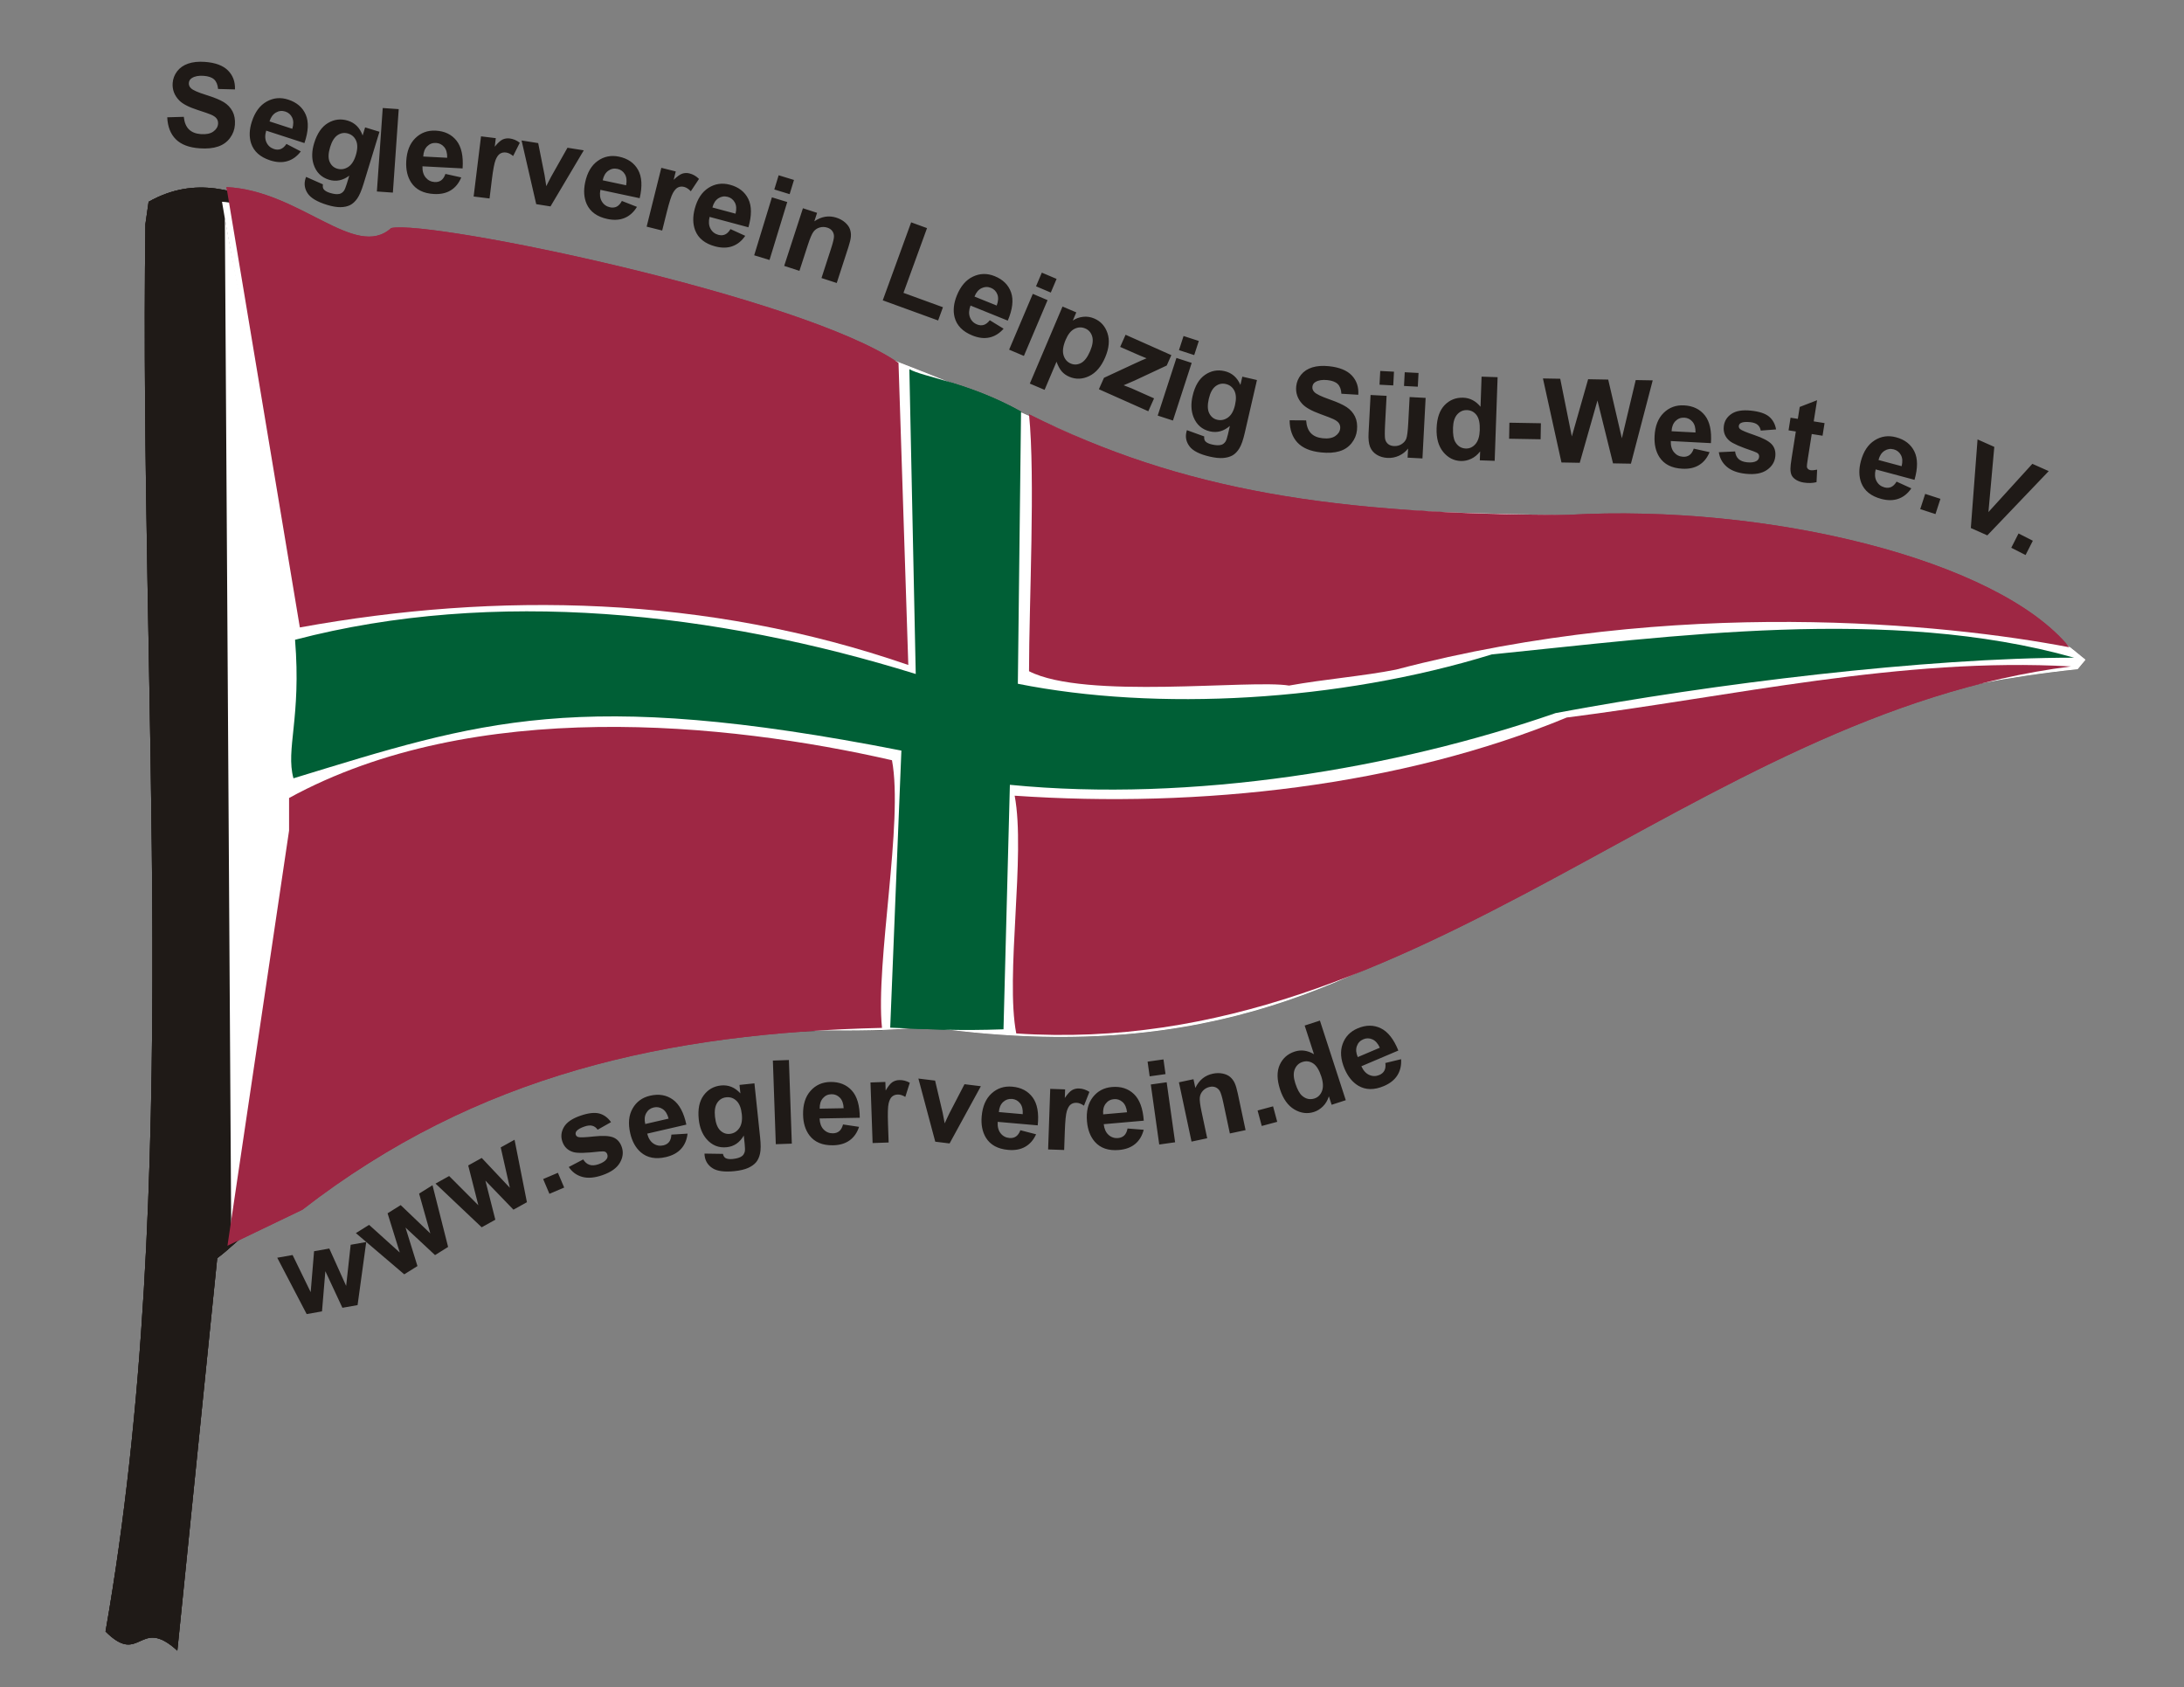 <?xml version="1.0" encoding="UTF-8"?>
<!DOCTYPE svg PUBLIC "-//W3C//DTD SVG 1.1//EN" "http://www.w3.org/Graphics/SVG/1.1/DTD/svg11.dtd">
<!-- Creator: CorelDRAW -->
<svg xmlns="http://www.w3.org/2000/svg" xml:space="preserve" width="145mm" height="112mm" style="shape-rendering:geometricPrecision; text-rendering:geometricPrecision; image-rendering:optimizeQuality; fill-rule:evenodd; clip-rule:evenodd"
viewBox="0 0 145 112">
 <rect x="0" y="0" width="145" height="112" fill="#808080" stroke="none"/>
 <defs>
  <style type="text/css">
   <![CDATA[
    .fil0 {fill:none}
    .fil5 {fill:#005F36}
    .fil1 {fill:#1F1A17}
    .fil4 {fill:#9E2744}
    .fil3 {fill:white}
    .fil2 {fill:white}
    .fil6 {fill:#1F1A17;fill-rule:nonzero}
   ]]>
  </style>
 </defs>
 <g id="Ebene_x0020_2">
  <rect class="fil0" x="-0" y="-0" width="145" height="112"/>
  <path class="fil1" d="M11.774 109.585c-2.542,-2.331 -2.437,1.059 -4.767,-1.271 5.191,-29.662 2.225,-61.973 2.648,-93.436l0.212 -1.483c6.25,-3.496 10.911,3.92 17.585,2.86 15.89,0.742 33.264,7.733 47.671,14.407 20.446,7.521 45.235,-2.119 63.35,13.136l-0.53 0.636c-36.548,3.814 -41.103,28.815 -76.486,23.73 -9.216,1.165 -20.128,-2.754 -40.15,11.123l-0.106 0.106c-3.708,0.848 -5.297,3.072 -6.78,4.132l-2.648 26.06z"/>
  <g id="_130138264">
   <path id="_130917840" class="fil1" d="M11.774 109.585c-2.542,-2.331 -2.437,1.059 -4.767,-1.271 5.191,-29.662 2.225,-61.973 2.648,-93.436l0.212 -1.483c6.25,-3.496 10.911,3.92 17.585,2.86 15.89,0.742 33.264,7.733 47.671,14.407 20.446,7.521 45.235,-2.119 63.35,13.136l-0.53 0.636c-36.548,3.814 -41.103,28.815 -76.486,23.73 -9.216,1.165 -20.128,-2.754 -40.15,11.123l-0.106 0.106c-3.708,0.848 -5.297,3.072 -6.78,4.132l-2.648 26.06z"/>
   <path id="_130782976" class="fil2" d="M14.74 13.395c2.437,0.106 7.839,3.39 12.712,2.86 15.89,0.742 33.264,7.733 47.671,14.407 20.446,7.521 45.235,-2.119 63.35,13.136l-0.53 0.636c-36.548,3.814 -41.103,28.815 -76.486,23.73 -9.216,1.165 -20.022,-2.86 -39.832,10.7l-0.424 0.53c-1.801,0.742 -3.602,1.377 -5.509,1.907 1.377,-11.123 4.343,-21.611 3.92,-33.9 0,-12.077 -2.966,-22.459 -4.873,-34.005z"/>
   <path id="_130918576" class="fil3" d="M15.352 81.851l-0.424 -67.375c4.026,21.823 8.687,34.111 0.424,67.375z"/>
   <path id="_131601000" class="fil4" d="M15.101 82.704l4.091 -27.563 0 -2.164c12.274,-6.72 29.081,-5.011 40.028,-2.506 0.774,4.1 -1.106,13.44 -0.663,17.768 -14.264,0.342 -26.87,3.075 -38.48,12.073l-4.976 2.392z"/>
   <path id="_130190160" class="fil5" d="M59.103 68.227l0.742 -18.396c-21.505,-4.22 -27.967,-1.948 -40.362,1.84 -0.53,-1.948 0.53,-4.004 0.106,-9.198 13.242,-3.463 27.967,-1.84 41.209,2.272l-0.424 -20.236c0.953,0.541 3.92,0.866 7.415,2.814l-0.212 18.072c9.216,1.84 21.293,1.19 31.463,-1.948 11.865,-1.19 26.378,-3.246 38.667,0.216 -9.852,0 -24.047,1.731 -34.429,3.679 -10.594,3.679 -24.153,5.952 -36.23,4.761l-0.424 16.232c-2.966,0.108 -4.873,0 -7.521,-0.108z"/>
   <path id="_130728320" class="fil4" d="M67.472 68.609c-0.742,-3.814 0.636,-11.865 -0.106,-15.784 12.289,0.847 25.637,-0.636 36.654,-5.191 10.912,-1.377 22.247,-4.026 33.476,-3.39 -25.107,3.178 -43.01,26.166 -70.024,24.365z"/>
   <path id="_131324864" class="fil4" d="M85.587 45.515c-2.542,-0.424 -13.56,0.953 -17.268,-0.954 0,-4.449 0.424,-12.818 0,-17.056 10.17,5.085 20.34,6.674 35.806,6.674 13.242,-0.742 28.497,2.966 33.264,8.793 -8.263,-1.589 -26.166,-3.39 -44.705,1.483 -2.119,0.424 -4.767,0.636 -7.098,1.059z"/>
   <path id="_129185712" class="fil4" d="M60.304 44.148c-13.429,-4.646 -27.292,-4.872 -40.396,-2.493l-4.873 -29.234c4.873,0.227 8.556,4.872 10.938,2.719 2.599,-0.567 27.292,4.532 33.681,8.952l0.65 20.056z"/>
  </g>
  <path class="fil1" d="M11.774 109.585c-2.542,-2.331 -2.437,1.059 -4.767,-1.271 5.191,-29.662 2.225,-61.973 2.648,-93.436l0.212 -1.483c6.25,-3.496 10.911,3.92 17.585,2.86 15.89,0.742 33.264,7.733 47.671,14.407 20.446,7.521 45.235,-2.119 63.35,13.136l-0.53 0.636c-36.548,3.814 -41.103,28.815 -76.486,23.73 -9.216,1.165 -20.128,-2.754 -40.15,11.123l-0.106 0.106c-3.708,0.848 -5.297,3.072 -6.78,4.132l-2.648 26.06z"/>
  <path class="fil2" d="M14.74 13.395c2.437,0.106 7.839,3.39 12.712,2.86 15.89,0.742 33.264,7.733 47.671,14.407 20.446,7.521 45.235,-2.119 63.35,13.136l-0.53 0.636c-36.548,3.814 -41.103,28.815 -76.486,23.73 -9.216,1.165 -20.022,-2.86 -39.832,10.7l-0.424 0.53c-1.801,0.742 -3.602,1.377 -5.509,1.907 1.377,-11.123 4.343,-21.611 3.92,-33.9 0,-12.077 -2.966,-22.459 -4.873,-34.005z"/>
  <path class="fil3" d="M15.352 81.851l-0.424 -67.375c4.026,21.823 8.687,34.111 0.424,67.375z"/>
  <path class="fil4" d="M15.101 82.704l4.091 -27.563 0 -2.164c12.274,-6.72 29.081,-5.011 40.028,-2.506 0.774,4.1 -1.106,13.44 -0.663,17.768 -14.264,0.342 -26.87,3.075 -38.48,12.073l-4.976 2.392z"/>
  <path class="fil5" d="M59.103 68.227l0.742 -18.396c-21.505,-4.22 -27.967,-1.948 -40.362,1.84 -0.53,-1.948 0.53,-4.004 0.106,-9.198 13.242,-3.463 27.967,-1.84 41.209,2.272l-0.424 -20.236c0.953,0.541 3.92,0.866 7.415,2.814l-0.212 18.072c9.216,1.84 21.293,1.19 31.463,-1.948 11.865,-1.19 26.378,-3.246 38.667,0.216 -9.852,0 -24.047,1.731 -34.429,3.679 -10.594,3.679 -24.153,5.952 -36.23,4.761l-0.424 16.232c-2.966,0.108 -4.873,0 -7.521,-0.108z"/>
  <path class="fil4" d="M67.472 68.609c-0.742,-3.814 0.636,-11.865 -0.106,-15.784 12.289,0.847 25.637,-0.636 36.654,-5.191 10.912,-1.377 22.247,-4.026 33.476,-3.39 -25.107,3.178 -43.01,26.166 -70.024,24.365z"/>
  <path class="fil4" d="M85.587 45.515c-2.542,-0.424 -13.56,0.953 -17.268,-0.954 0,-4.449 0.424,-12.818 0,-17.056 10.17,5.085 20.34,6.674 35.806,6.674 13.242,-0.742 28.497,2.966 33.264,8.793 -8.263,-1.589 -26.166,-3.39 -44.705,1.483 -2.119,0.424 -4.767,0.636 -7.098,1.059z"/>
  <path class="fil4" d="M60.304 44.148c-13.429,-4.646 -27.292,-4.872 -40.396,-2.493l-4.873 -29.234c4.873,0.227 8.556,4.872 10.938,2.719 2.599,-0.567 27.292,4.532 33.681,8.952l0.65 20.056z"/>
  <path class="fil6" d="M11.105 7.787l1.097 -0.031c0.039,0.371 0.153,0.649 0.342,0.834 0.188,0.184 0.452,0.29 0.792,0.314 0.36,0.025 0.638,-0.032 0.83,-0.173 0.194,-0.139 0.298,-0.311 0.312,-0.515 0.009,-0.132 -0.022,-0.245 -0.093,-0.342 -0.07,-0.098 -0.198,-0.188 -0.386,-0.268 -0.127,-0.056 -0.421,-0.157 -0.879,-0.305 -0.59,-0.19 -0.998,-0.403 -1.224,-0.637 -0.319,-0.328 -0.464,-0.712 -0.433,-1.151 0.02,-0.283 0.118,-0.54 0.295,-0.776 0.177,-0.234 0.421,-0.405 0.731,-0.513 0.311,-0.107 0.678,-0.146 1.104,-0.116 0.697,0.049 1.209,0.238 1.54,0.567 0.33,0.33 0.486,0.75 0.468,1.261l-1.122 -0.029c-0.028,-0.288 -0.117,-0.501 -0.266,-0.636 -0.149,-0.136 -0.38,-0.214 -0.695,-0.237 -0.325,-0.023 -0.585,0.025 -0.778,0.147 -0.125,0.077 -0.192,0.188 -0.202,0.331 -0.009,0.132 0.038,0.248 0.143,0.348 0.132,0.129 0.467,0.276 1.002,0.442 0.536,0.167 0.929,0.328 1.18,0.483 0.251,0.156 0.442,0.358 0.574,0.607 0.13,0.249 0.183,0.548 0.159,0.898 -0.022,0.317 -0.131,0.609 -0.327,0.873 -0.196,0.265 -0.46,0.454 -0.792,0.566 -0.332,0.113 -0.739,0.152 -1.221,0.118 -0.701,-0.049 -1.228,-0.248 -1.58,-0.598 -0.353,-0.35 -0.544,-0.838 -0.573,-1.462zm7.912 1.768l0.955 0.497c-0.251,0.328 -0.546,0.543 -0.89,0.645 -0.342,0.104 -0.724,0.086 -1.145,-0.051 -0.666,-0.216 -1.087,-0.593 -1.266,-1.132 -0.139,-0.43 -0.123,-0.912 0.05,-1.442 0.206,-0.635 0.534,-1.078 0.983,-1.329 0.448,-0.252 0.925,-0.295 1.432,-0.13 0.57,0.185 0.958,0.519 1.165,1.003 0.206,0.483 0.176,1.11 -0.089,1.882l-2.538 -0.825c-0.09,0.303 -0.085,0.563 0.017,0.78 0.102,0.218 0.27,0.365 0.503,0.441 0.159,0.052 0.306,0.052 0.442,0.001 0.137,-0.052 0.264,-0.164 0.381,-0.339zm0.39 -1.005c0.088,-0.296 0.086,-0.543 -0.009,-0.743 -0.094,-0.199 -0.245,-0.333 -0.452,-0.4 -0.221,-0.072 -0.43,-0.05 -0.626,0.065 -0.196,0.113 -0.339,0.309 -0.426,0.587l1.513 0.492zm0.913 3.193l1.12 0.496c-0.022,0.142 -0.006,0.248 0.048,0.321 0.074,0.102 0.217,0.185 0.423,0.248 0.266,0.081 0.477,0.103 0.635,0.063 0.105,-0.026 0.199,-0.09 0.281,-0.195 0.057,-0.075 0.12,-0.226 0.19,-0.453l0.172 -0.561c-0.431,0.323 -0.88,0.413 -1.344,0.271 -0.517,-0.158 -0.86,-0.502 -1.028,-1.031 -0.13,-0.418 -0.118,-0.884 0.04,-1.399 0.197,-0.646 0.504,-1.09 0.919,-1.337 0.414,-0.245 0.853,-0.298 1.314,-0.157 0.475,0.145 0.804,0.475 0.986,0.987l0.165 -0.539 0.953 0.291 -1.056 3.454c-0.139,0.454 -0.28,0.781 -0.424,0.984 -0.143,0.203 -0.302,0.346 -0.476,0.433 -0.175,0.086 -0.386,0.131 -0.634,0.135 -0.248,0.003 -0.545,-0.048 -0.89,-0.153 -0.653,-0.2 -1.081,-0.454 -1.285,-0.759 -0.205,-0.307 -0.254,-0.632 -0.15,-0.975 0.011,-0.035 0.024,-0.075 0.042,-0.122zm1.599 -1.98c-0.125,0.408 -0.137,0.732 -0.037,0.969 0.101,0.238 0.266,0.392 0.498,0.463 0.249,0.076 0.489,0.043 0.72,-0.099 0.23,-0.142 0.405,-0.404 0.522,-0.786 0.122,-0.398 0.129,-0.719 0.024,-0.963 -0.104,-0.244 -0.282,-0.404 -0.533,-0.481 -0.245,-0.075 -0.474,-0.041 -0.691,0.1 -0.217,0.142 -0.384,0.406 -0.503,0.796zm3.103 2.95l0.388 -5.542 1.062 0.074 -0.388 5.542 -1.062 -0.074zm4.55 -1.167l1.051 0.233c-0.157,0.382 -0.387,0.666 -0.692,0.854 -0.304,0.189 -0.677,0.27 -1.119,0.247 -0.699,-0.037 -1.204,-0.291 -1.516,-0.766 -0.246,-0.379 -0.354,-0.849 -0.325,-1.406 0.035,-0.666 0.237,-1.179 0.605,-1.538 0.367,-0.359 0.818,-0.524 1.35,-0.497 0.598,0.031 1.059,0.254 1.385,0.667 0.324,0.413 0.458,1.026 0.401,1.841l-2.665 -0.14c-0.009,0.316 0.064,0.566 0.218,0.749 0.155,0.184 0.356,0.283 0.6,0.296 0.167,0.009 0.308,-0.029 0.427,-0.114 0.118,-0.086 0.213,-0.227 0.28,-0.426zm0.117 -1.072c0.009,-0.309 -0.058,-0.547 -0.201,-0.715 -0.143,-0.168 -0.323,-0.258 -0.54,-0.269 -0.233,-0.012 -0.428,0.063 -0.588,0.224 -0.16,0.16 -0.247,0.386 -0.26,0.677l1.589 0.083zm2.814 2.702l-1.057 -0.13 0.49 -3.994 0.981 0.12 -0.07 0.567c0.201,-0.248 0.374,-0.406 0.518,-0.475 0.145,-0.068 0.302,-0.093 0.473,-0.072 0.241,0.03 0.464,0.125 0.671,0.286l-0.441 0.88c-0.163,-0.136 -0.322,-0.214 -0.474,-0.233 -0.149,-0.018 -0.278,0.006 -0.391,0.076 -0.114,0.068 -0.212,0.206 -0.297,0.412 -0.085,0.206 -0.17,0.649 -0.253,1.328l-0.151 1.234zm3.098 0.378l-0.973 -4.228 1.104 0.175 0.427 2.147 0.11 0.712c0.085,-0.163 0.14,-0.271 0.163,-0.324 0.054,-0.107 0.108,-0.213 0.166,-0.318l1.078 -1.909 1.082 0.171 -2.21 3.724 -0.947 -0.15zm5.686 -0.214l1.002 0.394c-0.215,0.352 -0.487,0.598 -0.817,0.735 -0.33,0.139 -0.711,0.161 -1.144,0.069 -0.684,-0.145 -1.143,-0.476 -1.377,-0.994 -0.183,-0.413 -0.217,-0.894 -0.101,-1.439 0.139,-0.653 0.418,-1.128 0.838,-1.425 0.419,-0.297 0.89,-0.39 1.411,-0.279 0.586,0.124 1.006,0.416 1.263,0.876 0.256,0.459 0.292,1.085 0.108,1.881l-2.61 -0.555c-0.058,0.31 -0.026,0.569 0.099,0.774 0.124,0.206 0.307,0.335 0.546,0.386 0.163,0.035 0.309,0.02 0.439,-0.045 0.13,-0.066 0.246,-0.191 0.343,-0.377zm0.283 -1.04c0.057,-0.304 0.028,-0.549 -0.086,-0.738 -0.115,-0.188 -0.279,-0.305 -0.491,-0.35 -0.228,-0.048 -0.433,-0.005 -0.616,0.13 -0.183,0.133 -0.304,0.343 -0.362,0.628l1.556 0.331zm2.395 3.005l-1.033 -0.258 0.974 -3.905 0.959 0.239 -0.138 0.555c0.23,-0.221 0.421,-0.358 0.572,-0.408 0.152,-0.05 0.311,-0.056 0.478,-0.014 0.236,0.059 0.446,0.18 0.631,0.365l-0.544 0.82c-0.145,-0.155 -0.293,-0.252 -0.443,-0.289 -0.146,-0.036 -0.277,-0.028 -0.398,0.028 -0.121,0.054 -0.235,0.179 -0.345,0.373 -0.11,0.194 -0.247,0.624 -0.413,1.288l-0.301 1.206zm4.533 -0.095l0.98 0.446c-0.233,0.341 -0.517,0.571 -0.855,0.691 -0.337,0.121 -0.719,0.123 -1.146,0.009 -0.676,-0.181 -1.117,-0.535 -1.323,-1.064 -0.161,-0.422 -0.17,-0.904 -0.026,-1.443 0.173,-0.645 0.477,-1.104 0.912,-1.379 0.434,-0.275 0.909,-0.343 1.424,-0.205 0.579,0.155 0.983,0.468 1.216,0.941 0.231,0.472 0.234,1.099 0.009,1.884l-2.578 -0.691c-0.074,0.307 -0.055,0.566 0.058,0.778 0.113,0.212 0.289,0.351 0.525,0.414 0.161,0.043 0.308,0.036 0.441,-0.022 0.134,-0.059 0.255,-0.178 0.362,-0.358zm0.337 -1.024c0.073,-0.301 0.057,-0.547 -0.048,-0.741 -0.105,-0.194 -0.263,-0.32 -0.472,-0.376 -0.225,-0.06 -0.432,-0.027 -0.622,0.097 -0.19,0.123 -0.322,0.326 -0.395,0.608l1.537 0.412zm2.573 -1.607l0.288 -0.943 1.018 0.311 -0.288 0.943 -1.018 -0.311zm-1.336 4.37l1.177 -3.848 1.018 0.311 -1.177 3.848 -1.018 -0.311zm5.48 1.839l-1.012 -0.329 0.635 -1.954c0.134,-0.413 0.199,-0.688 0.195,-0.823 -0.004,-0.134 -0.044,-0.252 -0.12,-0.352 -0.076,-0.098 -0.181,-0.171 -0.318,-0.215 -0.176,-0.057 -0.349,-0.06 -0.519,-0.009 -0.171,0.052 -0.308,0.147 -0.411,0.289 -0.103,0.142 -0.224,0.426 -0.363,0.854l-0.563 1.733 -1.012 -0.329 1.244 -3.827 0.94 0.305 -0.183 0.562c0.475,-0.324 0.966,-0.404 1.473,-0.239 0.223,0.072 0.415,0.18 0.574,0.32 0.158,0.141 0.265,0.289 0.319,0.445 0.054,0.156 0.074,0.319 0.06,0.49 -0.013,0.171 -0.069,0.403 -0.165,0.699l-0.773 2.379zm3.056 1.151l1.885 -5.178 1.054 0.384 -1.564 4.298 2.621 0.954 -0.32 0.88 -3.675 -1.337zm7.105 1.321l0.918 0.562c-0.273,0.31 -0.583,0.504 -0.933,0.582 -0.349,0.08 -0.728,0.035 -1.139,-0.131 -0.649,-0.262 -1.043,-0.667 -1.184,-1.218 -0.109,-0.439 -0.059,-0.918 0.15,-1.435 0.25,-0.619 0.608,-1.038 1.073,-1.257 0.464,-0.22 0.944,-0.23 1.438,-0.03 0.555,0.224 0.919,0.585 1.092,1.082 0.172,0.496 0.099,1.12 -0.22,1.871l-2.474 -1c-0.111,0.296 -0.124,0.555 -0.037,0.779 0.086,0.225 0.244,0.383 0.471,0.475 0.155,0.062 0.301,0.073 0.441,0.032 0.14,-0.043 0.275,-0.145 0.403,-0.311zm0.46 -0.975c0.109,-0.289 0.123,-0.536 0.043,-0.742 -0.08,-0.205 -0.222,-0.349 -0.423,-0.43 -0.216,-0.087 -0.425,-0.08 -0.629,0.021 -0.203,0.099 -0.359,0.284 -0.466,0.555l1.475 0.596zm2.611 -1.278l0.385 -0.907 0.98 0.416 -0.385 0.907 -0.98 -0.416zm-1.786 4.207l1.572 -3.704 0.98 0.416 -1.572 3.704 -0.98 -0.416zm3.545 -2.863l0.914 0.388 -0.231 0.544c0.197,-0.137 0.422,-0.22 0.674,-0.249 0.252,-0.031 0.502,0.006 0.748,0.111 0.43,0.182 0.724,0.507 0.879,0.971 0.157,0.464 0.107,0.998 -0.148,1.601 -0.262,0.618 -0.618,1.035 -1.065,1.25 -0.448,0.215 -0.887,0.23 -1.317,0.048 -0.205,-0.087 -0.373,-0.206 -0.506,-0.358 -0.131,-0.152 -0.246,-0.366 -0.347,-0.642l-0.792 1.867 -0.98 -0.416 2.171 -5.114zm0.211 2.201c-0.176,0.416 -0.225,0.759 -0.144,1.027 0.08,0.269 0.239,0.454 0.477,0.555 0.227,0.097 0.456,0.085 0.684,-0.033 0.229,-0.118 0.432,-0.386 0.609,-0.801 0.165,-0.389 0.209,-0.711 0.133,-0.965 -0.076,-0.254 -0.229,-0.43 -0.459,-0.528 -0.239,-0.102 -0.477,-0.094 -0.714,0.024 -0.237,0.117 -0.431,0.358 -0.586,0.721zm2.203 3.29l0.338 -0.759 2.082 -0.968c0.341,-0.158 0.59,-0.267 0.746,-0.328 -0.115,-0.043 -0.266,-0.106 -0.451,-0.185l-1.302 -0.571 0.359 -0.806 3.039 1.353 -0.307 0.689 -2.126 0.995 -0.734 0.316c0.277,0.103 0.448,0.17 0.513,0.199l1.506 0.67 -0.381 0.856 -3.281 -1.461zm5.317 -2.597l0.305 -0.937 1.012 0.329 -0.305 0.937 -1.012 -0.329zm-1.412 4.346l1.244 -3.827 1.012 0.329 -1.244 3.827 -1.012 -0.329zm1.936 0.966l1.152 0.417c-0.012,0.143 0.012,0.248 0.07,0.316 0.081,0.097 0.229,0.17 0.44,0.218 0.271,0.063 0.483,0.069 0.638,0.019 0.103,-0.033 0.193,-0.104 0.267,-0.214 0.051,-0.079 0.104,-0.234 0.158,-0.465l0.132 -0.572c-0.408,0.352 -0.849,0.473 -1.321,0.364 -0.527,-0.122 -0.892,-0.441 -1.097,-0.957 -0.159,-0.408 -0.179,-0.874 -0.058,-1.398 0.152,-0.658 0.426,-1.123 0.823,-1.398 0.396,-0.274 0.83,-0.357 1.3,-0.248 0.484,0.112 0.836,0.417 1.052,0.916l0.127 -0.549 0.971 0.224 -0.812 3.519c-0.107,0.463 -0.224,0.799 -0.354,1.011 -0.129,0.212 -0.277,0.366 -0.445,0.466 -0.169,0.098 -0.376,0.157 -0.623,0.179 -0.247,0.02 -0.547,-0.01 -0.899,-0.091 -0.665,-0.154 -1.111,-0.377 -1.335,-0.668 -0.226,-0.293 -0.298,-0.613 -0.217,-0.962 0.008,-0.035 0.019,-0.077 0.033,-0.125zm1.457 -2.086c-0.096,0.416 -0.086,0.74 0.031,0.97 0.117,0.23 0.292,0.373 0.529,0.427 0.253,0.059 0.491,0.008 0.712,-0.149 0.22,-0.158 0.376,-0.431 0.466,-0.82 0.094,-0.406 0.079,-0.727 -0.043,-0.962 -0.121,-0.236 -0.31,-0.384 -0.566,-0.443 -0.249,-0.058 -0.476,-0.008 -0.682,0.148 -0.206,0.157 -0.355,0.432 -0.446,0.829zm5.365 1.431l1.097 0.007c0.026,0.372 0.13,0.654 0.313,0.846 0.181,0.191 0.441,0.305 0.781,0.341 0.359,0.038 0.638,-0.01 0.836,-0.144 0.199,-0.133 0.309,-0.3 0.33,-0.504 0.014,-0.131 -0.013,-0.246 -0.081,-0.345 -0.066,-0.101 -0.192,-0.195 -0.376,-0.281 -0.125,-0.06 -0.415,-0.171 -0.867,-0.336 -0.583,-0.211 -0.983,-0.438 -1.201,-0.679 -0.308,-0.339 -0.439,-0.728 -0.393,-1.165 0.03,-0.282 0.137,-0.536 0.322,-0.765 0.185,-0.228 0.435,-0.39 0.748,-0.487 0.314,-0.096 0.683,-0.122 1.107,-0.077 0.695,0.073 1.2,0.28 1.519,0.62 0.318,0.342 0.459,0.766 0.424,1.276l-1.121 -0.068c-0.018,-0.289 -0.099,-0.505 -0.243,-0.645 -0.144,-0.141 -0.373,-0.228 -0.687,-0.261 -0.324,-0.034 -0.586,0.005 -0.782,0.119 -0.127,0.072 -0.199,0.181 -0.213,0.324 -0.014,0.131 0.03,0.249 0.131,0.353 0.128,0.133 0.457,0.292 0.986,0.477 0.529,0.186 0.917,0.36 1.162,0.524 0.245,0.165 0.429,0.373 0.552,0.626 0.121,0.253 0.164,0.554 0.128,0.903 -0.033,0.316 -0.152,0.604 -0.357,0.861 -0.205,0.258 -0.475,0.438 -0.811,0.538 -0.336,0.101 -0.744,0.126 -1.224,0.076 -0.699,-0.073 -1.218,-0.291 -1.558,-0.653 -0.34,-0.362 -0.515,-0.857 -0.522,-1.482zm7.833 2.479l0.032 -0.602c-0.159,0.207 -0.36,0.366 -0.604,0.477 -0.245,0.11 -0.5,0.159 -0.765,0.145 -0.27,-0.014 -0.508,-0.086 -0.717,-0.215 -0.208,-0.13 -0.355,-0.305 -0.44,-0.524 -0.084,-0.219 -0.117,-0.519 -0.097,-0.897l0.133 -2.542 1.063 0.056 -0.097 1.846c-0.03,0.566 -0.028,0.913 0.005,1.043 0.032,0.129 0.098,0.233 0.197,0.314 0.099,0.08 0.229,0.123 0.388,0.132 0.182,0.009 0.347,-0.031 0.496,-0.123 0.149,-0.093 0.253,-0.211 0.314,-0.355 0.061,-0.146 0.107,-0.506 0.137,-1.081l0.089 -1.695 1.063 0.056 -0.211 4.019 -0.987 -0.052zm-1.864 -4.841l0.048 -0.912 0.912 0.048 -0.048 0.912 -0.912 -0.048zm1.626 0.085l0.048 -0.912 0.916 0.048 -0.048 0.912 -0.916 -0.048zm6.021 4.969l-0.988 -0.034 0.021 -0.591c-0.172,0.224 -0.372,0.388 -0.6,0.493 -0.228,0.105 -0.455,0.152 -0.682,0.144 -0.463,-0.016 -0.852,-0.216 -1.169,-0.6 -0.315,-0.384 -0.463,-0.909 -0.439,-1.575 0.024,-0.682 0.202,-1.195 0.535,-1.538 0.333,-0.343 0.745,-0.507 1.235,-0.49 0.449,0.016 0.831,0.217 1.146,0.602l0.07 -2 1.064 0.037 -0.194 5.552zm-2.767 -2.197c-0.015,0.429 0.034,0.742 0.146,0.938 0.161,0.283 0.397,0.431 0.704,0.442 0.245,0.009 0.457,-0.089 0.636,-0.291 0.178,-0.202 0.275,-0.511 0.29,-0.924 0.016,-0.462 -0.056,-0.798 -0.215,-1.007 -0.16,-0.209 -0.369,-0.318 -0.631,-0.328 -0.252,-0.009 -0.466,0.085 -0.644,0.279 -0.178,0.195 -0.273,0.491 -0.287,0.891zm3.724 0.73l0.019 -1.064 2.091 0.036 -0.019 1.064 -2.091 -0.036zm3.475 1.576l-1.229 -5.578 1.147 0.02 0.771 3.83 1.082 -3.798 1.333 0.023 0.906 3.897 0.92 -3.865 1.129 0.02 -1.446 5.531 -1.19 -0.021 -1.033 -4.172 -1.176 4.134 -1.216 -0.021zm8.783 -0.918l1.051 0.233c-0.157,0.382 -0.387,0.666 -0.692,0.854 -0.304,0.189 -0.677,0.27 -1.119,0.247 -0.699,-0.037 -1.204,-0.291 -1.516,-0.766 -0.246,-0.379 -0.354,-0.849 -0.325,-1.406 0.035,-0.666 0.237,-1.179 0.605,-1.538 0.367,-0.359 0.818,-0.524 1.35,-0.497 0.598,0.031 1.059,0.254 1.385,0.667 0.324,0.413 0.458,1.026 0.401,1.841l-2.665 -0.14c-0.009,0.316 0.064,0.566 0.218,0.749 0.155,0.184 0.356,0.283 0.6,0.296 0.167,0.009 0.308,-0.029 0.427,-0.114 0.118,-0.086 0.213,-0.227 0.28,-0.426zm0.117 -1.072c0.009,-0.309 -0.058,-0.547 -0.201,-0.715 -0.143,-0.168 -0.323,-0.258 -0.54,-0.269 -0.233,-0.012 -0.428,0.063 -0.588,0.224 -0.16,0.16 -0.247,0.386 -0.26,0.677l1.589 0.083zm1.551 1.309l1.079 -0.051c0.024,0.21 0.098,0.377 0.226,0.498 0.126,0.121 0.314,0.196 0.563,0.222 0.274,0.029 0.485,0 0.633,-0.087 0.101,-0.06 0.158,-0.15 0.17,-0.267 0.009,-0.081 -0.01,-0.151 -0.055,-0.209 -0.048,-0.056 -0.161,-0.114 -0.339,-0.176 -0.834,-0.278 -1.358,-0.507 -1.571,-0.687 -0.294,-0.249 -0.42,-0.567 -0.38,-0.952 0.036,-0.346 0.203,-0.624 0.502,-0.83 0.299,-0.208 0.736,-0.282 1.311,-0.221 0.548,0.058 0.946,0.191 1.194,0.396 0.247,0.207 0.402,0.49 0.466,0.85l-1.018 0.079c-0.026,-0.16 -0.095,-0.288 -0.205,-0.383 -0.111,-0.096 -0.276,-0.155 -0.498,-0.178 -0.279,-0.029 -0.483,-0.012 -0.612,0.054 -0.086,0.047 -0.133,0.115 -0.142,0.202 -0.008,0.076 0.02,0.143 0.085,0.203 0.088,0.081 0.407,0.214 0.958,0.402 0.55,0.187 0.927,0.385 1.131,0.595 0.202,0.212 0.284,0.486 0.249,0.822 -0.039,0.367 -0.225,0.667 -0.56,0.898 -0.334,0.232 -0.8,0.315 -1.401,0.252 -0.545,-0.057 -0.965,-0.213 -1.261,-0.468 -0.295,-0.253 -0.47,-0.576 -0.528,-0.966zm7.017 -1.932l-0.133 0.838 -0.718 -0.114 -0.254 1.602c-0.051,0.324 -0.075,0.515 -0.069,0.57 0.005,0.056 0.029,0.104 0.072,0.148 0.043,0.042 0.1,0.07 0.169,0.081 0.098,0.016 0.244,0.003 0.44,-0.034l-0.04 0.829c-0.262,0.066 -0.546,0.075 -0.857,0.025 -0.189,-0.03 -0.355,-0.089 -0.497,-0.176 -0.142,-0.088 -0.24,-0.189 -0.295,-0.301 -0.056,-0.112 -0.082,-0.257 -0.083,-0.434 -0.003,-0.125 0.025,-0.374 0.084,-0.746l0.274 -1.732 -0.483 -0.076 0.133 -0.838 0.483 0.076 0.125 -0.791 1.152 -0.446 -0.222 1.404 0.718 0.114zm4.781 3.885l0.98 0.446c-0.233,0.341 -0.517,0.571 -0.855,0.691 -0.337,0.121 -0.719,0.123 -1.146,0.009 -0.676,-0.181 -1.117,-0.535 -1.323,-1.064 -0.161,-0.422 -0.17,-0.904 -0.026,-1.443 0.173,-0.645 0.477,-1.104 0.912,-1.379 0.434,-0.275 0.909,-0.343 1.424,-0.205 0.579,0.155 0.983,0.468 1.216,0.941 0.231,0.472 0.234,1.099 0.009,1.884l-2.578 -0.691c-0.074,0.307 -0.055,0.566 0.058,0.778 0.113,0.212 0.289,0.351 0.525,0.414 0.161,0.043 0.308,0.036 0.441,-0.022 0.134,-0.059 0.255,-0.178 0.362,-0.358zm0.337 -1.024c0.073,-0.301 0.057,-0.547 -0.048,-0.741 -0.105,-0.194 -0.263,-0.32 -0.472,-0.376 -0.225,-0.06 -0.432,-0.027 -0.622,0.097 -0.19,0.123 -0.322,0.326 -0.395,0.608l1.537 0.412zm1.234 2.85l0.329 -1.012 1.012 0.329 -0.329 1.012 -1.012 -0.329zm3.359 1.255l0.446 -5.883 1.112 0.495 -0.389 4.328 2.916 -3.203 1.087 0.484 -4.077 4.266 -1.094 -0.487zm2.685 1.31l0.483 -0.949 0.949 0.483 -0.483 0.949 -0.949 -0.483z"/>
  <path class="fil6" d="M20.361 87.241l-1.954 -3.742 1.019 -0.18 1.201 2.466 0.225 -2.718 1.011 -0.178 1.119 2.481 0.3 -2.731 1.033 -0.182 -0.574 4.187 -1.008 0.178 -1.132 -2.429 -0.222 2.667 -1.019 0.18zm6.479 -2.639l-3.213 -2.737 0.878 -0.548 2.037 1.837 -0.81 -2.604 0.871 -0.544 1.967 1.881 -0.745 -2.645 0.89 -0.556 1.036 4.097 -0.868 0.542 -1.96 -1.828 0.793 2.556 -0.878 0.548zm5.14 -3.123l-3.065 -2.902 0.905 -0.502 1.938 1.941 -0.672 -2.643 0.898 -0.498 1.866 1.981 -0.606 -2.68 0.918 -0.509 0.821 4.146 -0.895 0.496 -1.861 -1.928 0.659 2.594 -0.905 0.502zm4.497 -2.223l-0.416 -0.98 0.98 -0.416 0.416 0.98 -0.98 0.416zm1.286 -1.781l0.957 -0.502c0.11,0.181 0.248,0.3 0.415,0.356 0.166,0.057 0.367,0.045 0.604,-0.037 0.261,-0.09 0.44,-0.205 0.537,-0.346 0.067,-0.097 0.079,-0.203 0.041,-0.314 -0.026,-0.077 -0.073,-0.132 -0.138,-0.166 -0.067,-0.03 -0.194,-0.036 -0.382,-0.016 -0.874,0.101 -1.445,0.115 -1.714,0.041 -0.372,-0.102 -0.621,-0.336 -0.747,-0.702 -0.113,-0.329 -0.079,-0.651 0.104,-0.965 0.183,-0.315 0.548,-0.566 1.095,-0.754 0.521,-0.179 0.938,-0.227 1.25,-0.146 0.312,0.083 0.572,0.274 0.782,0.574l-0.889 0.502c-0.091,-0.134 -0.207,-0.221 -0.348,-0.26 -0.141,-0.04 -0.316,-0.024 -0.526,0.049 -0.265,0.091 -0.442,0.193 -0.532,0.307 -0.058,0.079 -0.072,0.16 -0.043,0.243 0.025,0.072 0.079,0.121 0.163,0.148 0.114,0.036 0.459,0.022 1.038,-0.04 0.577,-0.063 1.003,-0.043 1.277,0.061 0.272,0.107 0.463,0.321 0.573,0.64 0.12,0.349 0.078,0.7 -0.128,1.051 -0.205,0.351 -0.592,0.624 -1.163,0.821 -0.519,0.178 -0.965,0.214 -1.34,0.109 -0.374,-0.105 -0.669,-0.324 -0.887,-0.652zm6.81 -2.149l1.075 -0.066c-0.046,0.41 -0.189,0.747 -0.43,1.011 -0.24,0.265 -0.577,0.446 -1.008,0.546 -0.682,0.157 -1.237,0.052 -1.668,-0.319 -0.341,-0.297 -0.575,-0.718 -0.7,-1.262 -0.15,-0.65 -0.098,-1.199 0.158,-1.645 0.254,-0.446 0.641,-0.73 1.161,-0.849 0.584,-0.135 1.088,-0.048 1.515,0.26 0.426,0.308 0.723,0.861 0.893,1.659l-2.6 0.6c0.079,0.306 0.217,0.526 0.416,0.659 0.2,0.134 0.42,0.174 0.658,0.119 0.163,-0.038 0.289,-0.113 0.379,-0.227 0.09,-0.115 0.142,-0.277 0.152,-0.486zm-0.183 -1.062c-0.077,-0.299 -0.207,-0.51 -0.39,-0.632 -0.183,-0.122 -0.382,-0.159 -0.594,-0.11 -0.227,0.052 -0.394,0.179 -0.503,0.378 -0.11,0.198 -0.131,0.439 -0.063,0.722l1.55 -0.358zm2.381 2.321l1.225 0.019c0.035,0.139 0.092,0.231 0.17,0.276 0.108,0.065 0.272,0.086 0.486,0.063 0.277,-0.029 0.479,-0.092 0.61,-0.19 0.087,-0.065 0.148,-0.161 0.183,-0.29 0.023,-0.091 0.023,-0.255 -0.002,-0.491l-0.061 -0.584c-0.271,0.466 -0.648,0.724 -1.131,0.774 -0.538,0.057 -0.987,-0.127 -1.349,-0.548 -0.283,-0.334 -0.454,-0.768 -0.51,-1.303 -0.071,-0.671 0.038,-1.2 0.323,-1.589 0.286,-0.388 0.668,-0.608 1.148,-0.658 0.494,-0.052 0.926,0.122 1.293,0.523l-0.059 -0.561 0.991 -0.104 0.378 3.592c0.05,0.472 0.048,0.829 -0.006,1.071 -0.052,0.242 -0.143,0.436 -0.269,0.585 -0.128,0.147 -0.304,0.271 -0.531,0.372 -0.228,0.099 -0.521,0.169 -0.88,0.207 -0.679,0.071 -1.173,0.005 -1.48,-0.197 -0.309,-0.203 -0.481,-0.483 -0.519,-0.839 -0.004,-0.036 -0.007,-0.079 -0.01,-0.129zm0.699 -2.447c0.045,0.425 0.16,0.727 0.345,0.907 0.185,0.179 0.398,0.257 0.639,0.232 0.259,-0.027 0.467,-0.152 0.624,-0.373 0.156,-0.221 0.215,-0.53 0.173,-0.927 -0.043,-0.414 -0.162,-0.713 -0.354,-0.895 -0.191,-0.184 -0.418,-0.262 -0.679,-0.234 -0.255,0.027 -0.453,0.148 -0.597,0.362 -0.144,0.215 -0.195,0.524 -0.152,0.929zm4.037 1.824l-0.194 -5.552 1.064 -0.037 0.194 5.552 -1.064 0.037zm4.463 -1.311l1.065 0.159c-0.13,0.392 -0.34,0.692 -0.631,0.9 -0.29,0.209 -0.657,0.317 -1.099,0.324 -0.7,0.012 -1.221,-0.206 -1.565,-0.658 -0.272,-0.361 -0.413,-0.822 -0.422,-1.379 -0.012,-0.667 0.154,-1.193 0.496,-1.577 0.341,-0.384 0.779,-0.58 1.312,-0.59 0.599,-0.01 1.074,0.179 1.428,0.569 0.352,0.39 0.528,0.992 0.528,1.808l-2.668 0.047c0.013,0.316 0.103,0.56 0.27,0.732 0.167,0.173 0.375,0.257 0.619,0.253 0.167,-0.003 0.306,-0.051 0.418,-0.143 0.112,-0.094 0.196,-0.241 0.25,-0.444zm0.042 -1.077c-0.013,-0.309 -0.096,-0.542 -0.25,-0.699 -0.154,-0.158 -0.341,-0.235 -0.558,-0.231 -0.233,0.004 -0.423,0.093 -0.571,0.265 -0.148,0.171 -0.219,0.402 -0.212,0.693l1.591 -0.028zm2.986 2.275l-1.064 0.037 -0.141 -4.022 0.988 -0.035 0.02 0.571c0.16,-0.276 0.306,-0.46 0.438,-0.55 0.133,-0.09 0.284,-0.139 0.456,-0.145 0.243,-0.009 0.478,0.051 0.708,0.177l-0.297 0.939c-0.182,-0.109 -0.351,-0.161 -0.505,-0.156 -0.15,0.005 -0.274,0.05 -0.374,0.136 -0.102,0.085 -0.177,0.237 -0.229,0.453 -0.052,0.217 -0.066,0.668 -0.042,1.351l0.043 1.242zm3.096 -0.053l-1.12 -4.192 1.109 0.136 0.502 2.131 0.135 0.707c0.079,-0.166 0.13,-0.276 0.151,-0.329 0.05,-0.109 0.101,-0.217 0.154,-0.324l1.01 -1.946 1.087 0.134 -2.078 3.799 -0.951 -0.117zm5.653 -0.761l1.042 0.269c-0.171,0.376 -0.41,0.652 -0.722,0.829 -0.31,0.178 -0.686,0.246 -1.127,0.208 -0.697,-0.061 -1.193,-0.333 -1.488,-0.818 -0.232,-0.388 -0.325,-0.861 -0.276,-1.416 0.058,-0.665 0.278,-1.17 0.658,-1.516 0.38,-0.346 0.836,-0.496 1.366,-0.449 0.597,0.052 1.05,0.29 1.361,0.715 0.31,0.424 0.422,1.042 0.336,1.854l-2.658 -0.233c-0.02,0.315 0.044,0.567 0.192,0.756 0.148,0.19 0.346,0.295 0.589,0.316 0.166,0.015 0.309,-0.018 0.431,-0.099 0.121,-0.082 0.221,-0.22 0.295,-0.416zm0.154 -1.067c0.019,-0.309 -0.039,-0.549 -0.176,-0.722 -0.137,-0.173 -0.314,-0.269 -0.53,-0.288 -0.232,-0.02 -0.43,0.048 -0.596,0.204 -0.166,0.154 -0.26,0.377 -0.283,0.667l1.585 0.139zm2.75 2.379l-1.064 -0.037 0.14 -4.022 0.988 0.035 -0.02 0.571c0.179,-0.264 0.338,-0.437 0.475,-0.518 0.139,-0.081 0.293,-0.119 0.465,-0.113 0.243,0.009 0.473,0.084 0.694,0.226l-0.362 0.915c-0.174,-0.121 -0.339,-0.185 -0.493,-0.191 -0.15,-0.005 -0.277,0.03 -0.383,0.11 -0.107,0.078 -0.193,0.224 -0.26,0.436 -0.067,0.212 -0.112,0.661 -0.136,1.345l-0.043 1.242zm4.209 -1.427l1.073 0.084c-0.103,0.4 -0.291,0.714 -0.567,0.942 -0.275,0.229 -0.633,0.362 -1.074,0.4 -0.697,0.061 -1.232,-0.121 -1.607,-0.547 -0.296,-0.342 -0.469,-0.791 -0.518,-1.347 -0.058,-0.665 0.07,-1.201 0.385,-1.607 0.314,-0.407 0.737,-0.633 1.268,-0.68 0.597,-0.052 1.084,0.104 1.464,0.468 0.379,0.364 0.596,0.953 0.653,1.767l-2.658 0.233c0.035,0.314 0.142,0.551 0.321,0.711 0.179,0.161 0.392,0.231 0.635,0.209 0.166,-0.015 0.301,-0.072 0.407,-0.172 0.105,-0.101 0.179,-0.255 0.218,-0.461zm-0.033 -1.077c-0.035,-0.307 -0.134,-0.534 -0.298,-0.68 -0.165,-0.147 -0.356,-0.21 -0.572,-0.192 -0.232,0.02 -0.415,0.122 -0.551,0.304 -0.136,0.181 -0.191,0.417 -0.163,0.706l1.585 -0.139zm1.501 -2.386l-0.137 -0.976 1.054 -0.148 0.137 0.976 -1.054 0.148zm0.636 4.526l-0.56 -3.985 1.054 -0.148 0.56 3.985 -1.054 0.148zm5.73 -0.955l-1.041 0.221 -0.427 -2.009c-0.09,-0.425 -0.172,-0.695 -0.242,-0.811 -0.071,-0.115 -0.165,-0.196 -0.279,-0.245 -0.115,-0.047 -0.242,-0.057 -0.383,-0.027 -0.181,0.038 -0.332,0.122 -0.454,0.251 -0.122,0.13 -0.193,0.282 -0.211,0.456 -0.018,0.174 0.019,0.481 0.113,0.921l0.379 1.783 -1.041 0.221 -0.837 -3.936 0.967 -0.205 0.123 0.578c0.249,-0.518 0.635,-0.833 1.156,-0.944 0.229,-0.049 0.449,-0.052 0.656,-0.01 0.207,0.043 0.374,0.117 0.499,0.226 0.125,0.108 0.224,0.239 0.297,0.395 0.074,0.155 0.142,0.384 0.207,0.687l0.52 2.447zm1.076 -0.276l-0.276 -1.028 1.028 -0.276 0.276 1.028 -1.028 0.276zm5.58 -1.712l-0.94 0.305 -0.183 -0.562c-0.085,0.27 -0.217,0.492 -0.395,0.668 -0.178,0.176 -0.375,0.299 -0.592,0.369 -0.44,0.143 -0.874,0.088 -1.303,-0.164 -0.427,-0.253 -0.746,-0.696 -0.952,-1.33 -0.211,-0.65 -0.219,-1.192 -0.023,-1.629 0.196,-0.436 0.527,-0.732 0.993,-0.883 0.427,-0.139 0.855,-0.081 1.283,0.173l-0.618 -1.903 1.012 -0.329 1.717 5.284zm-3.352 -1.119c0.133,0.408 0.285,0.685 0.458,0.832 0.248,0.211 0.52,0.269 0.813,0.174 0.234,-0.076 0.399,-0.24 0.499,-0.491 0.098,-0.251 0.084,-0.574 -0.044,-0.968 -0.143,-0.439 -0.326,-0.731 -0.546,-0.873 -0.222,-0.142 -0.456,-0.173 -0.705,-0.092 -0.24,0.078 -0.409,0.239 -0.51,0.482 -0.101,0.243 -0.089,0.555 0.035,0.935zm5.977 -1.35l1.047 -0.252c0.026,0.412 -0.056,0.768 -0.248,1.071 -0.19,0.303 -0.49,0.54 -0.897,0.713 -0.644,0.273 -1.209,0.266 -1.698,-0.024 -0.387,-0.233 -0.691,-0.608 -0.909,-1.121 -0.261,-0.614 -0.304,-1.164 -0.13,-1.648 0.173,-0.484 0.505,-0.83 0.996,-1.038 0.551,-0.234 1.063,-0.236 1.537,-0.007 0.473,0.229 0.861,0.722 1.167,1.479l-2.456 1.043c0.131,0.288 0.305,0.48 0.525,0.577 0.22,0.098 0.444,0.098 0.669,0.003 0.154,-0.065 0.265,-0.161 0.334,-0.289 0.069,-0.129 0.092,-0.297 0.065,-0.505zm-0.364 -1.014c-0.128,-0.281 -0.292,-0.466 -0.494,-0.555 -0.202,-0.089 -0.404,-0.09 -0.604,-0.005 -0.214,0.091 -0.357,0.244 -0.43,0.46 -0.074,0.214 -0.053,0.455 0.063,0.722l1.464 -0.622z"/>
 </g>
</svg>
